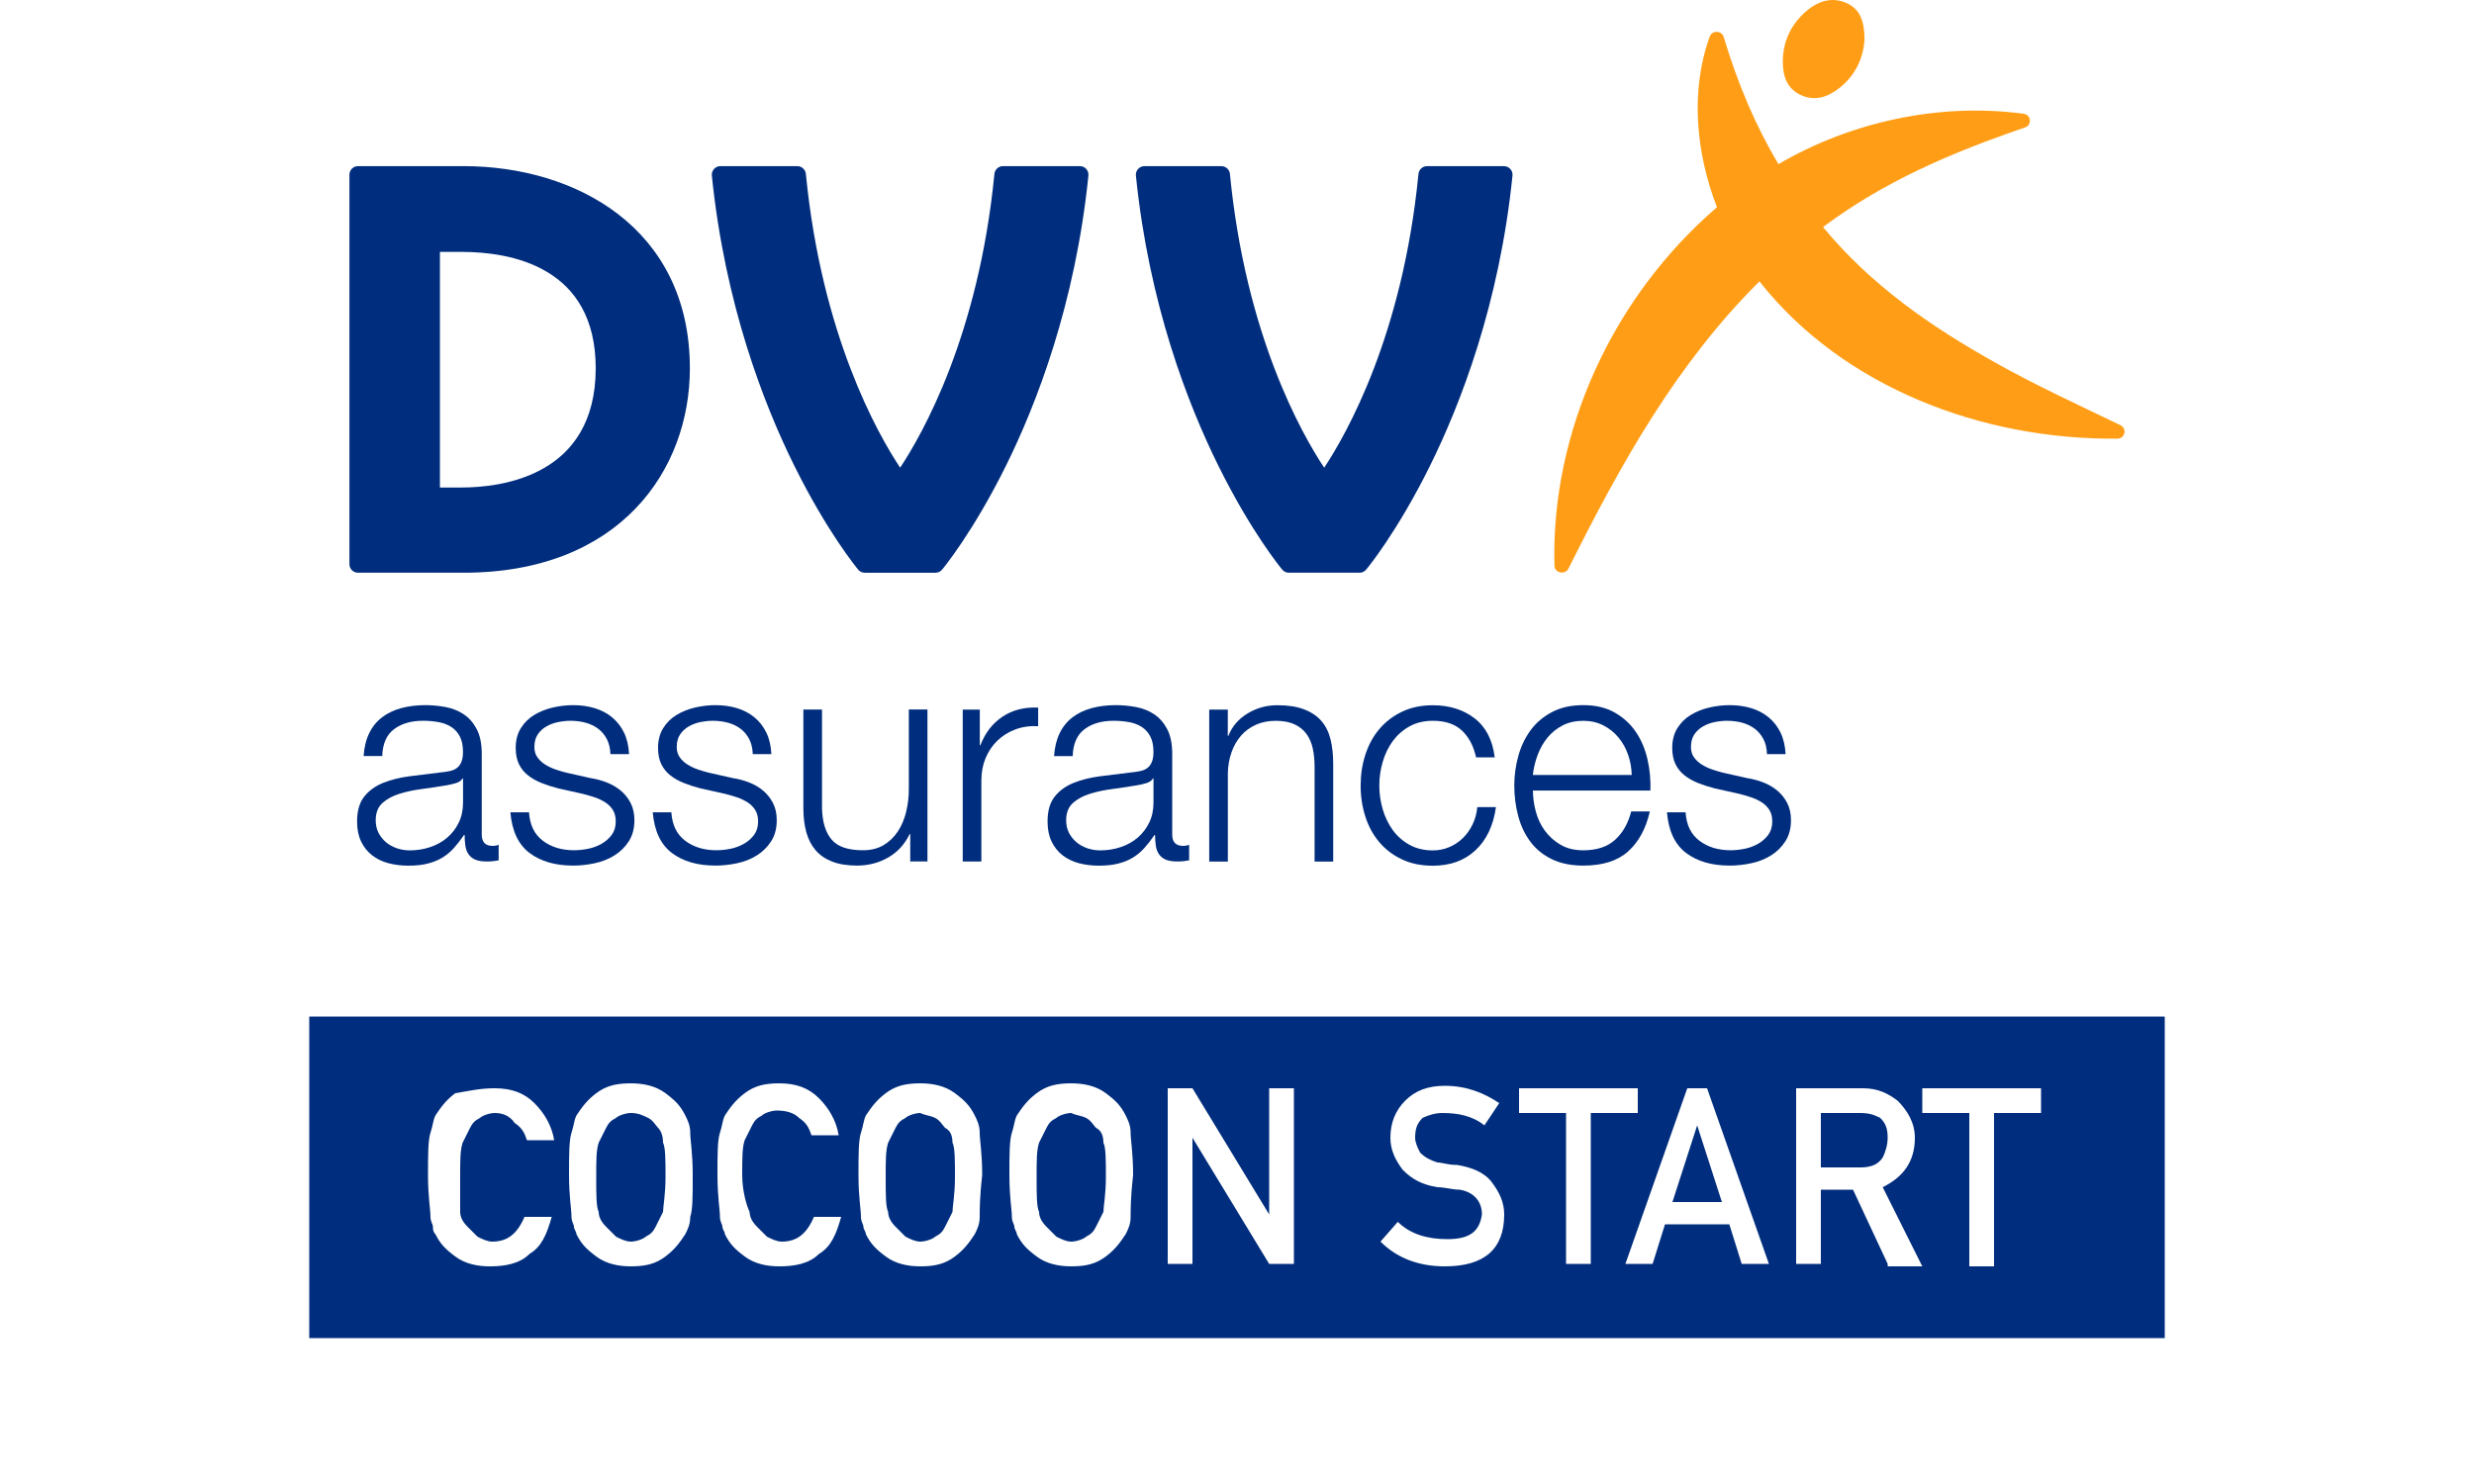 <?xml version="1.0" encoding="utf-8"?>
<!-- Generator: Adobe Illustrator 24.3.0, SVG Export Plug-In . SVG Version: 6.00 Build 0)  -->
<svg version="1.1" id="Calque_1" xmlns="http://www.w3.org/2000/svg" xmlns:xlink="http://www.w3.org/1999/xlink" x="0px" y="0px"
	 viewBox="0 0 100 60" style="enable-background:new 0 0 100 60;" xml:space="preserve">
<style type="text/css">
	.st0{fill:#002D7D;}
	.st1{fill:#FF9E16;}
</style>
<g>
	<path class="st0" d="M76.3,46c0-0.4-0.1-0.6-0.3-0.8c-0.2-0.1-0.4-0.2-0.8-0.2h-1.6v2.2h1.6c0.4,0,0.7-0.1,0.9-0.4
		C76.2,46.6,76.3,46.3,76.3,46z"/>
	<path class="st0" d="M38.2,45.6c-0.1-0.1-0.2-0.3-0.4-0.4c-0.2-0.1-0.4-0.1-0.6-0.2c-0.2,0-0.5,0.1-0.6,0.2
		c-0.2,0.1-0.3,0.2-0.4,0.4c-0.1,0.2-0.2,0.4-0.3,0.6c-0.1,0.3-0.1,0.7-0.1,1.4s0,1.2,0.1,1.4c0,0.2,0.1,0.4,0.3,0.6
		c0.1,0.1,0.3,0.3,0.4,0.4c0.2,0.1,0.4,0.2,0.6,0.2c0.2,0,0.5-0.1,0.6-0.2c0.2-0.1,0.3-0.2,0.4-0.4c0.1-0.2,0.2-0.4,0.3-0.6
		c0-0.2,0.1-0.7,0.1-1.4s0-1.2-0.1-1.4C38.5,45.9,38.4,45.7,38.2,45.6z"/>
	<path class="st0" d="M44.3,45.6c-0.1-0.1-0.2-0.3-0.4-0.4c-0.2-0.1-0.4-0.1-0.6-0.2c-0.2,0-0.5,0.1-0.6,0.2
		c-0.2,0.1-0.3,0.2-0.4,0.4c-0.1,0.2-0.2,0.4-0.3,0.6c-0.1,0.3-0.1,0.7-0.1,1.4s0,1.2,0.1,1.4c0,0.2,0.1,0.4,0.3,0.6
		c0.1,0.1,0.3,0.3,0.4,0.4c0.2,0.1,0.4,0.2,0.6,0.2c0.2,0,0.5-0.1,0.6-0.2c0.2-0.1,0.3-0.2,0.4-0.4c0.1-0.2,0.2-0.4,0.3-0.6
		c0-0.2,0.1-0.7,0.1-1.4s0-1.2-0.1-1.4C44.6,45.9,44.5,45.7,44.3,45.6z"/>
	<polygon class="st0" points="68.6,45.5 67.6,48.6 69.6,48.6 	"/>
	<path class="st0" d="M12.5,41.1v13h75v-13H12.5z M18.6,49c0,0.2,0.1,0.4,0.3,0.6c0.1,0.1,0.3,0.3,0.4,0.4c0.2,0.1,0.4,0.2,0.6,0.2
		c0.6,0,1-0.3,1.3-1h1.1c-0.2,0.7-0.4,1.2-0.9,1.5c-0.4,0.4-1,0.5-1.6,0.5c-0.5,0-1-0.1-1.4-0.4c-0.4-0.3-0.6-0.5-0.8-0.9
		c-0.1-0.1-0.1-0.2-0.1-0.3s-0.1-0.2-0.1-0.4c0-0.3-0.1-0.8-0.1-1.7c0-0.8,0-1.4,0.1-1.7s0.1-0.5,0.2-0.7c0.2-0.3,0.4-0.6,0.8-0.9
		c0.6-0.1,1-0.2,1.6-0.2c0.7,0,1.2,0.2,1.6,0.6c0.4,0.4,0.7,0.9,0.8,1.5h-1.1c-0.1-0.3-0.2-0.5-0.5-0.7C20.6,45.1,20.3,45,20,45
		c-0.2,0-0.5,0.1-0.6,0.2c-0.2,0.1-0.3,0.2-0.4,0.4s-0.2,0.4-0.3,0.6c-0.1,0.3-0.1,0.7-0.1,1.4S18.6,48.8,18.6,49z M27.9,49.2
		c0,0.3-0.1,0.5-0.2,0.7c-0.2,0.3-0.4,0.6-0.8,0.9c-0.4,0.3-0.8,0.4-1.4,0.4c-0.5,0-1-0.1-1.4-0.4c-0.4-0.3-0.6-0.5-0.8-0.9
		c0-0.1-0.1-0.2-0.1-0.3s-0.1-0.2-0.1-0.4c0-0.3-0.1-0.8-0.1-1.7c0-0.8,0-1.4,0.1-1.7s0.1-0.5,0.2-0.7c0.2-0.3,0.4-0.6,0.8-0.9
		c0.4-0.3,0.8-0.4,1.4-0.4c0.5,0,1,0.1,1.4,0.4c0.4,0.3,0.6,0.5,0.8,0.9c0.1,0.2,0.2,0.4,0.2,0.7s0.1,0.8,0.1,1.7S28,48.9,27.9,49.2
		z M30.3,49c0,0.2,0.1,0.4,0.3,0.6c0.1,0.1,0.3,0.3,0.4,0.4c0.2,0.1,0.4,0.2,0.6,0.2c0.6,0,1-0.3,1.3-1H34c-0.2,0.7-0.4,1.2-0.9,1.5
		c-0.4,0.4-1,0.5-1.6,0.5c-0.5,0-1-0.1-1.4-0.4c-0.4-0.3-0.6-0.5-0.8-0.9c0-0.1-0.1-0.2-0.1-0.3s-0.1-0.2-0.1-0.4
		c0-0.3-0.1-0.8-0.1-1.7c0-0.8,0-1.4,0.1-1.7s0.1-0.5,0.2-0.7c0.2-0.3,0.4-0.6,0.8-0.9c0.4-0.3,0.8-0.4,1.4-0.4
		c0.7,0,1.2,0.2,1.6,0.6c0.4,0.4,0.7,0.9,0.8,1.5h-1.1c-0.1-0.3-0.2-0.5-0.5-0.7c-0.2-0.2-0.5-0.3-0.9-0.3c-0.2,0-0.5,0.1-0.6,0.2
		c-0.2,0.1-0.3,0.2-0.4,0.4s-0.2,0.4-0.3,0.6C30,46.4,30,46.8,30,47.5S30.2,48.8,30.3,49z M39.6,49.2c0,0.3-0.1,0.5-0.2,0.7
		c-0.2,0.3-0.4,0.6-0.8,0.9c-0.4,0.3-0.8,0.4-1.4,0.4c-0.5,0-1-0.1-1.4-0.4c-0.4-0.3-0.6-0.5-0.8-0.9c0-0.1-0.1-0.2-0.1-0.3
		s-0.1-0.2-0.1-0.4c0-0.3-0.1-0.8-0.1-1.7c0-0.8,0-1.4,0.1-1.7s0.1-0.5,0.2-0.7c0.2-0.3,0.4-0.6,0.8-0.9c0.4-0.3,0.8-0.4,1.4-0.4
		c0.5,0,1,0.1,1.4,0.4c0.4,0.3,0.6,0.5,0.8,0.9c0.1,0.2,0.2,0.4,0.2,0.7s0.1,0.8,0.1,1.7C39.6,48.4,39.6,48.9,39.6,49.2z M45.7,49.2
		c0,0.3-0.1,0.5-0.2,0.7c-0.2,0.3-0.4,0.6-0.8,0.9c-0.4,0.3-0.8,0.4-1.4,0.4c-0.5,0-1-0.1-1.4-0.4c-0.4-0.3-0.6-0.5-0.8-0.9
		c0-0.1-0.1-0.2-0.1-0.3s-0.1-0.2-0.1-0.4c0-0.3-0.1-0.8-0.1-1.7c0-0.8,0-1.4,0.1-1.7s0.1-0.5,0.2-0.7c0.2-0.3,0.4-0.6,0.8-0.9
		c0.4-0.3,0.8-0.4,1.4-0.4c0.5,0,1,0.1,1.4,0.4c0.4,0.3,0.6,0.5,0.8,0.9c0.1,0.2,0.2,0.4,0.2,0.7s0.1,0.8,0.1,1.7
		C45.7,48.4,45.7,48.9,45.7,49.2z M52.3,51.1h-1L48.2,46l0,0v5.1h-1V44h1l3.1,5.1l0,0V44h1V51.1z M58.4,51.2c-1,0-1.9-0.3-2.6-1
		l0.7-0.8c0.5,0.5,1.2,0.7,2,0.7c0.9,0,1.3-0.3,1.4-1c0-0.5-0.3-0.9-0.9-1c-0.3,0-0.6-0.1-0.9-0.1c-0.6-0.1-1-0.3-1.4-0.7
		c-0.3-0.4-0.5-0.8-0.5-1.3c0-0.6,0.2-1.1,0.6-1.5c0.4-0.4,0.9-0.6,1.6-0.6c0.9,0,1.6,0.3,2.2,0.7L60,45.5c-0.5-0.4-1.1-0.5-1.7-0.5
		c-0.3,0-0.6,0.1-0.8,0.2c-0.2,0.2-0.3,0.4-0.3,0.8c0,0.2,0.1,0.4,0.2,0.6c0.2,0.2,0.4,0.3,0.7,0.4c0.2,0,0.4,0.1,0.8,0.1
		c0.6,0.1,1.1,0.3,1.4,0.7c0.3,0.4,0.5,0.8,0.5,1.3C60.8,50.5,60,51.2,58.4,51.2z M64.3,51.1h-1V45h-1.9v-1h4.8v1h-1.9V51.1z
		 M70.4,51.1l-0.5-1.6h-2.6l-0.5,1.6h-1.1l2.5-7.1H69l2.5,7.1H70.4z M76.3,51.1l-1.4-3h-1.3v3h-1V44h2.7c0.6,0,1,0.2,1.4,0.5
		c0.4,0.4,0.7,0.9,0.7,1.5c0,1-0.5,1.6-1.3,2l1.6,3.2h-1.4L76.3,51.1L76.3,51.1z M82.5,45h-1.9v6.2h-1V45h-1.9v-1h4.8V45z"/>
	<path class="st0" d="M26.6,45.6c-0.1-0.1-0.2-0.3-0.4-0.4C26,45.1,25.8,45,25.5,45c-0.2,0-0.5,0.1-0.6,0.2
		c-0.2,0.1-0.3,0.2-0.4,0.4s-0.2,0.4-0.3,0.6c-0.1,0.3-0.1,0.7-0.1,1.4s0,1.2,0.1,1.4c0,0.2,0.1,0.4,0.3,0.6
		c0.1,0.1,0.3,0.3,0.4,0.4c0.2,0.1,0.4,0.2,0.6,0.2s0.5-0.1,0.6-0.2c0.2-0.1,0.3-0.2,0.4-0.4s0.2-0.4,0.3-0.6c0-0.2,0.1-0.7,0.1-1.4
		s0-1.2-0.1-1.4C26.8,45.9,26.7,45.7,26.6,45.6z"/>
</g>
<g>
	<g>
		<g>
			<path class="st1" d="M72.815,3.854c0.581,0.254,1.099,0.052,1.549-0.309c0.649-0.519,0.954-1.211,1-1.95
				c-0.003-0.655-0.131-1.209-0.731-1.473C74.442,0.038,74.256,0,74.076,0c-0.408,0-0.785,0.197-1.116,0.494
				c-0.601,0.54-0.903,1.231-0.898,2.016C72.064,3.066,72.223,3.596,72.815,3.854"/>
		</g>
		<g>
			<g>
				<path class="st0" d="M18.65,19.711h-0.868v-9.527h0.868c2.028,0,5.429,0.611,5.429,4.708
					C24.078,19.242,20.282,19.711,18.65,19.711 M18.739,6.717H14.47c-0.191,0-0.346,0.155-0.346,0.346V22.81
					c0,0.191,0.155,0.346,0.346,0.346h4.269c6.318,0,9.146-4.149,9.146-8.263C27.886,9.245,23.293,6.717,18.739,6.717"/>
				<path class="st0" d="M43.652,6.717h-3.113c-0.177,0-0.326,0.136-0.344,0.313c-0.638,6.527-2.908,10.518-3.811,11.879
					c-0.903-1.359-3.172-5.349-3.811-11.879c-0.019-0.177-0.167-0.313-0.344-0.313h-3.112c-0.098,0-0.192,0.042-0.256,0.114
					c-0.066,0.072-0.098,0.169-0.088,0.267c0.53,5.205,2.104,9.252,3.333,11.732c1.335,2.695,2.532,4.141,2.582,4.201
					c0.066,0.079,0.163,0.125,0.264,0.125h2.862c0.103,0,0.2-0.046,0.265-0.125c0.05-0.06,1.247-1.506,2.582-4.201
					c1.227-2.48,2.803-6.528,3.333-11.732c0.009-0.098-0.022-0.193-0.087-0.267C43.843,6.759,43.75,6.717,43.652,6.717"/>
				<path class="st0" d="M61.047,6.832c-0.066-0.072-0.159-0.114-0.256-0.114h-3.112c-0.179,0-0.326,0.136-0.344,0.313
					c-0.638,6.527-2.908,10.518-3.811,11.879c-0.903-1.359-3.171-5.348-3.811-11.879c-0.017-0.177-0.166-0.313-0.344-0.313h-3.112
					c-0.098,0-0.191,0.042-0.256,0.114c-0.065,0.072-0.098,0.169-0.088,0.267c0.53,5.203,2.106,9.252,3.333,11.731
					c1.335,2.695,2.532,4.141,2.582,4.201c0.066,0.079,0.163,0.125,0.265,0.125h2.862c0.103,0,0.2-0.046,0.265-0.125
					c0.05-0.06,1.247-1.506,2.582-4.201c1.227-2.479,2.803-6.528,3.333-11.732C61.144,7,61.113,6.904,61.047,6.832"/>
				<path class="st1" d="M85.71,17.191c-1.732-0.835-3.412-1.606-4.986-2.49c-2.729-1.518-5.122-3.202-7.037-5.521
					c2.486-1.852,5.135-2.987,8.164-4.026c0.291-0.098,0.251-0.514-0.054-0.555c-3.402-0.453-6.964,0.316-9.912,2.037
					c-0.917-1.541-1.635-3.217-2.211-5.14c-0.041-0.137-0.164-0.207-0.288-0.207c-0.116,0-0.232,0.062-0.278,0.188
					c-0.8,2.206-0.555,4.723,0.293,6.901c-4.209,3.62-6.717,9.073-6.57,14.493c0.009,0.3,0.433,0.387,0.568,0.117
					c2.117-4.244,4.365-8.277,7.718-11.61c3.385,4.289,9.011,6.41,14.465,6.357C85.895,17.736,85.989,17.327,85.71,17.191"/>
			</g>
		</g>
	</g>
	<g>
		<path class="st0" d="M14.924,29.643c0.128-0.262,0.301-0.476,0.521-0.643c0.22-0.167,0.476-0.289,0.772-0.37
			c0.295-0.079,0.622-0.12,0.982-0.12c0.271,0,0.542,0.027,0.814,0.077c0.271,0.051,0.514,0.149,0.73,0.292
			c0.216,0.144,0.39,0.343,0.526,0.601c0.136,0.258,0.204,0.593,0.204,1.006v3.262c0,0.301,0.147,0.453,0.443,0.453
			c0.088,0,0.167-0.016,0.24-0.047v0.631c-0.088,0.016-0.166,0.027-0.232,0.035c-0.068,0.008-0.154,0.011-0.258,0.011
			c-0.192,0-0.344-0.027-0.461-0.077c-0.116-0.051-0.205-0.125-0.27-0.22c-0.065-0.095-0.105-0.208-0.125-0.339
			s-0.03-0.276-0.03-0.434h-0.025c-0.136,0.199-0.273,0.375-0.413,0.53c-0.139,0.155-0.295,0.284-0.467,0.387
			c-0.171,0.104-0.367,0.183-0.587,0.238C17.068,34.973,16.807,35,16.503,35c-0.287,0-0.556-0.034-0.808-0.101
			c-0.251-0.067-0.471-0.175-0.658-0.321c-0.188-0.147-0.335-0.333-0.443-0.559s-0.161-0.494-0.161-0.804
			c0-0.429,0.096-0.764,0.287-1.006c0.192-0.242,0.445-0.426,0.761-0.554c0.314-0.126,0.669-0.216,1.064-0.268
			c0.395-0.051,0.796-0.101,1.202-0.149c0.159-0.016,0.298-0.035,0.418-0.059c0.12-0.024,0.22-0.066,0.298-0.125
			c0.08-0.059,0.142-0.141,0.185-0.245c0.043-0.103,0.066-0.238,0.066-0.405c0-0.254-0.042-0.461-0.126-0.625
			c-0.084-0.164-0.2-0.292-0.347-0.387c-0.147-0.095-0.319-0.161-0.514-0.196c-0.194-0.036-0.403-0.055-0.626-0.055
			c-0.479,0-0.87,0.113-1.172,0.339s-0.463,0.589-0.479,1.089h-0.753C14.721,30.213,14.796,29.905,14.924,29.643z M18.692,31.475
			c-0.047,0.088-0.139,0.151-0.275,0.191c-0.136,0.039-0.255,0.067-0.359,0.083c-0.319,0.055-0.649,0.105-0.987,0.149
			c-0.339,0.043-0.649,0.109-0.927,0.196c-0.279,0.088-0.509,0.213-0.688,0.375c-0.18,0.163-0.27,0.395-0.27,0.696
			c0,0.191,0.038,0.359,0.113,0.507c0.076,0.147,0.177,0.273,0.305,0.382c0.128,0.106,0.275,0.188,0.443,0.245
			c0.167,0.055,0.339,0.083,0.514,0.083c0.287,0,0.563-0.043,0.826-0.131c0.263-0.087,0.492-0.215,0.688-0.382
			c0.196-0.167,0.351-0.37,0.467-0.608c0.116-0.238,0.174-0.508,0.174-0.809v-0.976h-0.026V31.475z"/>
		<path class="st0" d="M24.531,29.886c-0.088-0.171-0.205-0.311-0.352-0.422c-0.147-0.11-0.317-0.192-0.509-0.245
			c-0.192-0.051-0.395-0.077-0.611-0.077c-0.167,0-0.337,0.019-0.509,0.054c-0.171,0.035-0.329,0.095-0.472,0.179
			c-0.144,0.083-0.259,0.192-0.347,0.327c-0.088,0.136-0.131,0.301-0.131,0.5c0,0.167,0.042,0.308,0.126,0.422
			c0.084,0.116,0.189,0.213,0.317,0.292c0.128,0.079,0.267,0.145,0.418,0.196c0.151,0.051,0.291,0.093,0.418,0.125l1.005,0.226
			c0.216,0.032,0.429,0.09,0.641,0.172c0.212,0.083,0.398,0.192,0.562,0.327c0.163,0.136,0.297,0.301,0.401,0.5
			c0.104,0.199,0.155,0.433,0.155,0.702c0,0.333-0.076,0.617-0.227,0.851c-0.151,0.234-0.344,0.425-0.58,0.571
			c-0.235,0.147-0.501,0.253-0.796,0.316c-0.295,0.063-0.587,0.095-0.873,0.095c-0.726,0-1.314-0.171-1.765-0.512
			s-0.707-0.889-0.772-1.643h0.753c0.032,0.508,0.217,0.89,0.556,1.148c0.339,0.258,0.761,0.387,1.263,0.387
			c0.183,0,0.372-0.019,0.568-0.059c0.196-0.039,0.377-0.106,0.545-0.202c0.167-0.095,0.305-0.216,0.413-0.363
			c0.108-0.147,0.161-0.327,0.161-0.542c0-0.183-0.038-0.335-0.113-0.458c-0.076-0.122-0.177-0.226-0.305-0.309
			c-0.128-0.083-0.273-0.153-0.437-0.208c-0.163-0.055-0.329-0.103-0.496-0.144l-0.969-0.215c-0.248-0.063-0.475-0.137-0.682-0.22
			c-0.208-0.083-0.39-0.187-0.545-0.309c-0.155-0.122-0.278-0.273-0.365-0.453c-0.088-0.179-0.131-0.398-0.131-0.66
			c0-0.309,0.07-0.575,0.209-0.797c0.139-0.222,0.321-0.401,0.545-0.535s0.472-0.234,0.747-0.297s0.548-0.095,0.819-0.095
			c0.311,0,0.6,0.039,0.867,0.12c0.267,0.079,0.502,0.202,0.706,0.37s0.365,0.374,0.484,0.619s0.187,0.535,0.204,0.87h-0.753
			C24.666,30.257,24.618,30.057,24.531,29.886z"/>
		<path class="st0" d="M30.285,29.886c-0.088-0.171-0.205-0.311-0.352-0.422c-0.147-0.11-0.317-0.192-0.509-0.245
			c-0.192-0.051-0.395-0.077-0.611-0.077c-0.167,0-0.337,0.019-0.509,0.054c-0.171,0.035-0.329,0.095-0.472,0.179
			c-0.144,0.083-0.259,0.192-0.347,0.327c-0.088,0.136-0.131,0.301-0.131,0.5c0,0.167,0.042,0.308,0.126,0.422
			c0.084,0.116,0.189,0.213,0.317,0.292s0.267,0.145,0.418,0.196c0.151,0.051,0.291,0.093,0.418,0.125l1.005,0.226
			c0.216,0.032,0.429,0.09,0.641,0.172c0.212,0.083,0.398,0.192,0.562,0.327c0.163,0.136,0.297,0.301,0.401,0.5
			c0.104,0.199,0.155,0.433,0.155,0.702c0,0.333-0.076,0.617-0.227,0.851c-0.151,0.234-0.344,0.425-0.58,0.571
			c-0.235,0.147-0.501,0.253-0.796,0.316c-0.295,0.063-0.587,0.095-0.873,0.095c-0.726,0-1.314-0.171-1.765-0.512
			s-0.707-0.889-0.772-1.643h0.753c0.032,0.508,0.217,0.89,0.556,1.148c0.339,0.258,0.761,0.387,1.263,0.387
			c0.183,0,0.372-0.019,0.568-0.059c0.196-0.039,0.377-0.106,0.545-0.202c0.167-0.095,0.305-0.216,0.413-0.363
			c0.108-0.147,0.161-0.327,0.161-0.542c0-0.183-0.038-0.335-0.114-0.458c-0.076-0.122-0.177-0.226-0.305-0.309
			c-0.128-0.083-0.273-0.153-0.437-0.208c-0.163-0.055-0.329-0.103-0.496-0.144l-0.969-0.215c-0.248-0.063-0.475-0.137-0.682-0.22
			c-0.208-0.083-0.39-0.187-0.545-0.309s-0.278-0.273-0.365-0.453c-0.088-0.179-0.131-0.398-0.131-0.66
			c0-0.309,0.07-0.575,0.209-0.797s0.321-0.401,0.545-0.535s0.472-0.234,0.747-0.297s0.548-0.095,0.819-0.095
			c0.311,0,0.6,0.039,0.867,0.12c0.267,0.079,0.502,0.202,0.706,0.37c0.204,0.167,0.365,0.374,0.484,0.619
			c0.12,0.246,0.187,0.535,0.204,0.87h-0.753C30.42,30.257,30.371,30.057,30.285,29.886z"/>
		<path class="st0" d="M36.792,34.831v-1.107h-0.024c-0.2,0.413-0.488,0.729-0.867,0.946c-0.379,0.218-0.8,0.327-1.263,0.327
			c-0.39,0-0.723-0.054-1-0.161c-0.275-0.106-0.499-0.26-0.669-0.458c-0.171-0.199-0.297-0.441-0.376-0.726
			c-0.08-0.286-0.12-0.611-0.12-0.976v-3.988h0.753v3.999c0.016,0.555,0.146,0.976,0.39,1.261c0.243,0.286,0.664,0.429,1.263,0.429
			c0.327,0,0.606-0.07,0.838-0.208c0.232-0.139,0.422-0.324,0.575-0.554c0.151-0.23,0.263-0.493,0.335-0.792
			c0.072-0.298,0.108-0.601,0.108-0.911v-3.227h0.753v6.143L36.792,34.831L36.792,34.831z"/>
		<path class="st0" d="M39.604,28.691v1.44h0.024c0.192-0.5,0.488-0.885,0.892-1.154c0.403-0.27,0.883-0.393,1.442-0.368v0.75
			c-0.343-0.016-0.654,0.03-0.933,0.137c-0.279,0.106-0.521,0.26-0.723,0.458c-0.204,0.199-0.36,0.434-0.472,0.707
			s-0.167,0.573-0.167,0.898v3.274h-0.753V28.69L39.604,28.691L39.604,28.691z"/>
		<path class="st0" d="M42.833,29.643c0.128-0.262,0.301-0.476,0.521-0.643c0.22-0.167,0.476-0.289,0.772-0.37
			c0.295-0.079,0.622-0.12,0.982-0.12c0.271,0,0.542,0.027,0.814,0.077c0.271,0.051,0.514,0.149,0.73,0.292
			c0.216,0.144,0.39,0.343,0.526,0.601c0.136,0.258,0.204,0.593,0.204,1.006v3.262c0,0.301,0.147,0.453,0.443,0.453
			c0.088,0,0.167-0.016,0.24-0.047v0.631c-0.088,0.016-0.166,0.027-0.232,0.035c-0.068,0.008-0.154,0.011-0.258,0.011
			c-0.192,0-0.344-0.027-0.461-0.077c-0.116-0.051-0.205-0.125-0.27-0.22c-0.065-0.095-0.105-0.208-0.125-0.339
			c-0.019-0.131-0.03-0.276-0.03-0.434h-0.024c-0.136,0.199-0.273,0.375-0.413,0.53c-0.139,0.155-0.295,0.284-0.467,0.387
			c-0.171,0.104-0.367,0.183-0.587,0.238C44.978,34.973,44.718,35,44.413,35c-0.287,0-0.556-0.034-0.808-0.101
			c-0.251-0.067-0.471-0.175-0.658-0.321c-0.188-0.147-0.335-0.333-0.443-0.559c-0.108-0.226-0.161-0.494-0.161-0.804
			c0-0.429,0.096-0.764,0.287-1.006c0.192-0.242,0.445-0.426,0.761-0.554c0.314-0.126,0.669-0.216,1.064-0.268
			c0.395-0.051,0.796-0.101,1.202-0.149c0.159-0.016,0.298-0.035,0.418-0.059c0.12-0.024,0.22-0.066,0.298-0.125
			c0.08-0.059,0.142-0.141,0.185-0.245c0.043-0.103,0.066-0.238,0.066-0.405c0-0.254-0.042-0.461-0.126-0.625
			c-0.084-0.163-0.2-0.292-0.347-0.387c-0.147-0.095-0.319-0.161-0.514-0.196c-0.196-0.035-0.405-0.054-0.627-0.054
			c-0.479,0-0.87,0.113-1.172,0.339c-0.302,0.226-0.463,0.589-0.479,1.089h-0.753C42.63,30.213,42.706,29.905,42.833,29.643z
			 M46.601,31.475c-0.047,0.088-0.139,0.151-0.275,0.191c-0.136,0.039-0.255,0.067-0.359,0.083
			c-0.319,0.055-0.649,0.105-0.987,0.149c-0.339,0.043-0.649,0.109-0.927,0.196c-0.279,0.088-0.509,0.213-0.688,0.375
			c-0.18,0.163-0.27,0.395-0.27,0.696c0,0.191,0.038,0.359,0.113,0.507c0.076,0.147,0.177,0.273,0.305,0.382
			c0.128,0.106,0.275,0.188,0.443,0.245c0.167,0.055,0.339,0.083,0.514,0.083c0.287,0,0.563-0.043,0.826-0.131
			c0.263-0.087,0.492-0.215,0.688-0.382c0.196-0.167,0.351-0.37,0.467-0.608c0.116-0.238,0.174-0.508,0.174-0.809v-0.976h-0.025
			L46.601,31.475L46.601,31.475z"/>
		<path class="st0" d="M49.628,28.691v1.059h0.024c0.144-0.372,0.398-0.672,0.766-0.898c0.367-0.226,0.769-0.339,1.209-0.339
			c0.43,0,0.792,0.055,1.083,0.167c0.291,0.11,0.525,0.268,0.7,0.469c0.175,0.202,0.298,0.45,0.371,0.745
			c0.072,0.293,0.108,0.624,0.108,0.988v3.953h-0.753v-3.833c0-0.262-0.024-0.507-0.072-0.733c-0.047-0.226-0.131-0.422-0.251-0.589
			c-0.12-0.167-0.281-0.297-0.484-0.393c-0.204-0.095-0.456-0.144-0.761-0.144c-0.304,0-0.572,0.054-0.808,0.161
			c-0.235,0.106-0.436,0.254-0.598,0.441c-0.163,0.187-0.291,0.409-0.382,0.667c-0.092,0.258-0.142,0.538-0.15,0.84v3.583h-0.753
			V28.69L49.628,28.691C49.628,28.69,49.628,28.691,49.628,28.691z"/>
		<path class="st0" d="M59.09,29.535c-0.279-0.262-0.669-0.393-1.172-0.393c-0.359,0-0.674,0.075-0.946,0.226
			c-0.271,0.151-0.496,0.35-0.676,0.595c-0.179,0.246-0.316,0.526-0.406,0.84c-0.092,0.313-0.138,0.633-0.138,0.959
			c0,0.325,0.046,0.644,0.138,0.959c0.092,0.313,0.227,0.593,0.406,0.84c0.179,0.246,0.405,0.445,0.676,0.596
			c0.271,0.151,0.587,0.226,0.946,0.226c0.232,0,0.45-0.043,0.658-0.131c0.208-0.087,0.39-0.208,0.55-0.363s0.291-0.339,0.395-0.554
			c0.104-0.215,0.167-0.448,0.192-0.702h0.753c-0.104,0.746-0.379,1.327-0.826,1.744s-1.02,0.625-1.723,0.625
			c-0.471,0-0.888-0.085-1.249-0.256c-0.363-0.171-0.668-0.403-0.916-0.696c-0.248-0.293-0.436-0.636-0.562-1.03
			c-0.128-0.393-0.192-0.812-0.192-1.256s0.063-0.863,0.192-1.256c0.128-0.393,0.314-0.737,0.562-1.03
			c0.248-0.293,0.552-0.527,0.916-0.702c0.363-0.175,0.78-0.262,1.249-0.262c0.662,0,1.222,0.175,1.681,0.524
			c0.459,0.35,0.731,0.878,0.819,1.584h-0.753C59.561,30.158,59.37,29.797,59.09,29.535z"/>
		<path class="st0" d="M62.076,32.802c0.076,0.289,0.197,0.55,0.365,0.78s0.379,0.421,0.634,0.571
			c0.255,0.151,0.562,0.226,0.921,0.226c0.55,0,0.982-0.144,1.292-0.429c0.311-0.286,0.526-0.667,0.646-1.143h0.753
			c-0.159,0.698-0.453,1.238-0.88,1.619c-0.426,0.382-1.031,0.571-1.812,0.571c-0.486,0-0.908-0.085-1.263-0.256
			s-0.644-0.405-0.867-0.702c-0.224-0.297-0.39-0.643-0.496-1.035c-0.106-0.392-0.161-0.808-0.161-1.244
			c0-0.405,0.054-0.801,0.161-1.19c0.108-0.39,0.273-0.735,0.496-1.042c0.224-0.305,0.513-0.551,0.867-0.738
			c0.355-0.187,0.776-0.28,1.263-0.28c0.494,0,0.917,0.098,1.268,0.297s0.635,0.458,0.855,0.78c0.22,0.321,0.376,0.69,0.472,1.107
			s0.136,0.839,0.12,1.268h-4.748C61.961,32.234,61.999,32.513,62.076,32.802z M65.807,30.511c-0.092-0.262-0.221-0.494-0.39-0.696
			c-0.167-0.202-0.371-0.365-0.611-0.488c-0.24-0.122-0.51-0.184-0.813-0.184c-0.311,0-0.587,0.062-0.826,0.184
			c-0.24,0.123-0.443,0.286-0.611,0.488c-0.167,0.202-0.301,0.437-0.401,0.702s-0.166,0.538-0.197,0.816h3.996
			C65.949,31.048,65.899,30.772,65.807,30.511z"/>
		<path class="st0" d="M71.28,29.886c-0.088-0.171-0.205-0.311-0.352-0.422c-0.147-0.11-0.317-0.192-0.509-0.245
			c-0.192-0.051-0.395-0.077-0.611-0.077c-0.167,0-0.337,0.019-0.509,0.054s-0.329,0.095-0.472,0.179
			c-0.144,0.083-0.259,0.192-0.347,0.327c-0.088,0.136-0.131,0.301-0.131,0.5c0,0.167,0.042,0.308,0.126,0.422
			c0.084,0.116,0.189,0.213,0.317,0.292c0.128,0.079,0.267,0.145,0.418,0.196c0.151,0.051,0.291,0.093,0.418,0.125l1.005,0.226
			c0.216,0.032,0.429,0.09,0.641,0.172c0.212,0.083,0.398,0.192,0.562,0.327c0.163,0.136,0.297,0.301,0.401,0.5
			c0.104,0.199,0.155,0.433,0.155,0.702c0,0.333-0.076,0.617-0.227,0.851c-0.151,0.234-0.344,0.425-0.58,0.571
			c-0.235,0.147-0.501,0.253-0.796,0.316c-0.295,0.063-0.587,0.095-0.873,0.095c-0.726,0-1.314-0.171-1.765-0.512
			c-0.451-0.341-0.707-0.889-0.772-1.643h0.753c0.032,0.508,0.217,0.89,0.556,1.148c0.339,0.258,0.761,0.387,1.261,0.387
			c0.183,0,0.372-0.019,0.568-0.059c0.196-0.039,0.377-0.106,0.545-0.202c0.167-0.095,0.305-0.216,0.413-0.363
			c0.108-0.147,0.161-0.327,0.161-0.542c0-0.183-0.038-0.335-0.113-0.458c-0.076-0.122-0.177-0.226-0.305-0.309
			c-0.128-0.083-0.273-0.153-0.437-0.208c-0.163-0.055-0.329-0.103-0.496-0.144l-0.969-0.215c-0.248-0.063-0.475-0.137-0.682-0.22
			c-0.208-0.083-0.39-0.187-0.545-0.309c-0.155-0.123-0.278-0.273-0.365-0.453c-0.088-0.179-0.131-0.398-0.131-0.66
			c0-0.309,0.07-0.575,0.209-0.797c0.139-0.222,0.321-0.401,0.545-0.535s0.472-0.234,0.747-0.297
			c0.275-0.063,0.548-0.095,0.819-0.095c0.311,0,0.6,0.039,0.867,0.12c0.267,0.079,0.502,0.202,0.706,0.37
			c0.204,0.167,0.365,0.374,0.484,0.619s0.187,0.535,0.204,0.87h-0.753C71.416,30.257,71.368,30.057,71.28,29.886z"/>
	</g>
</g>
</svg>
